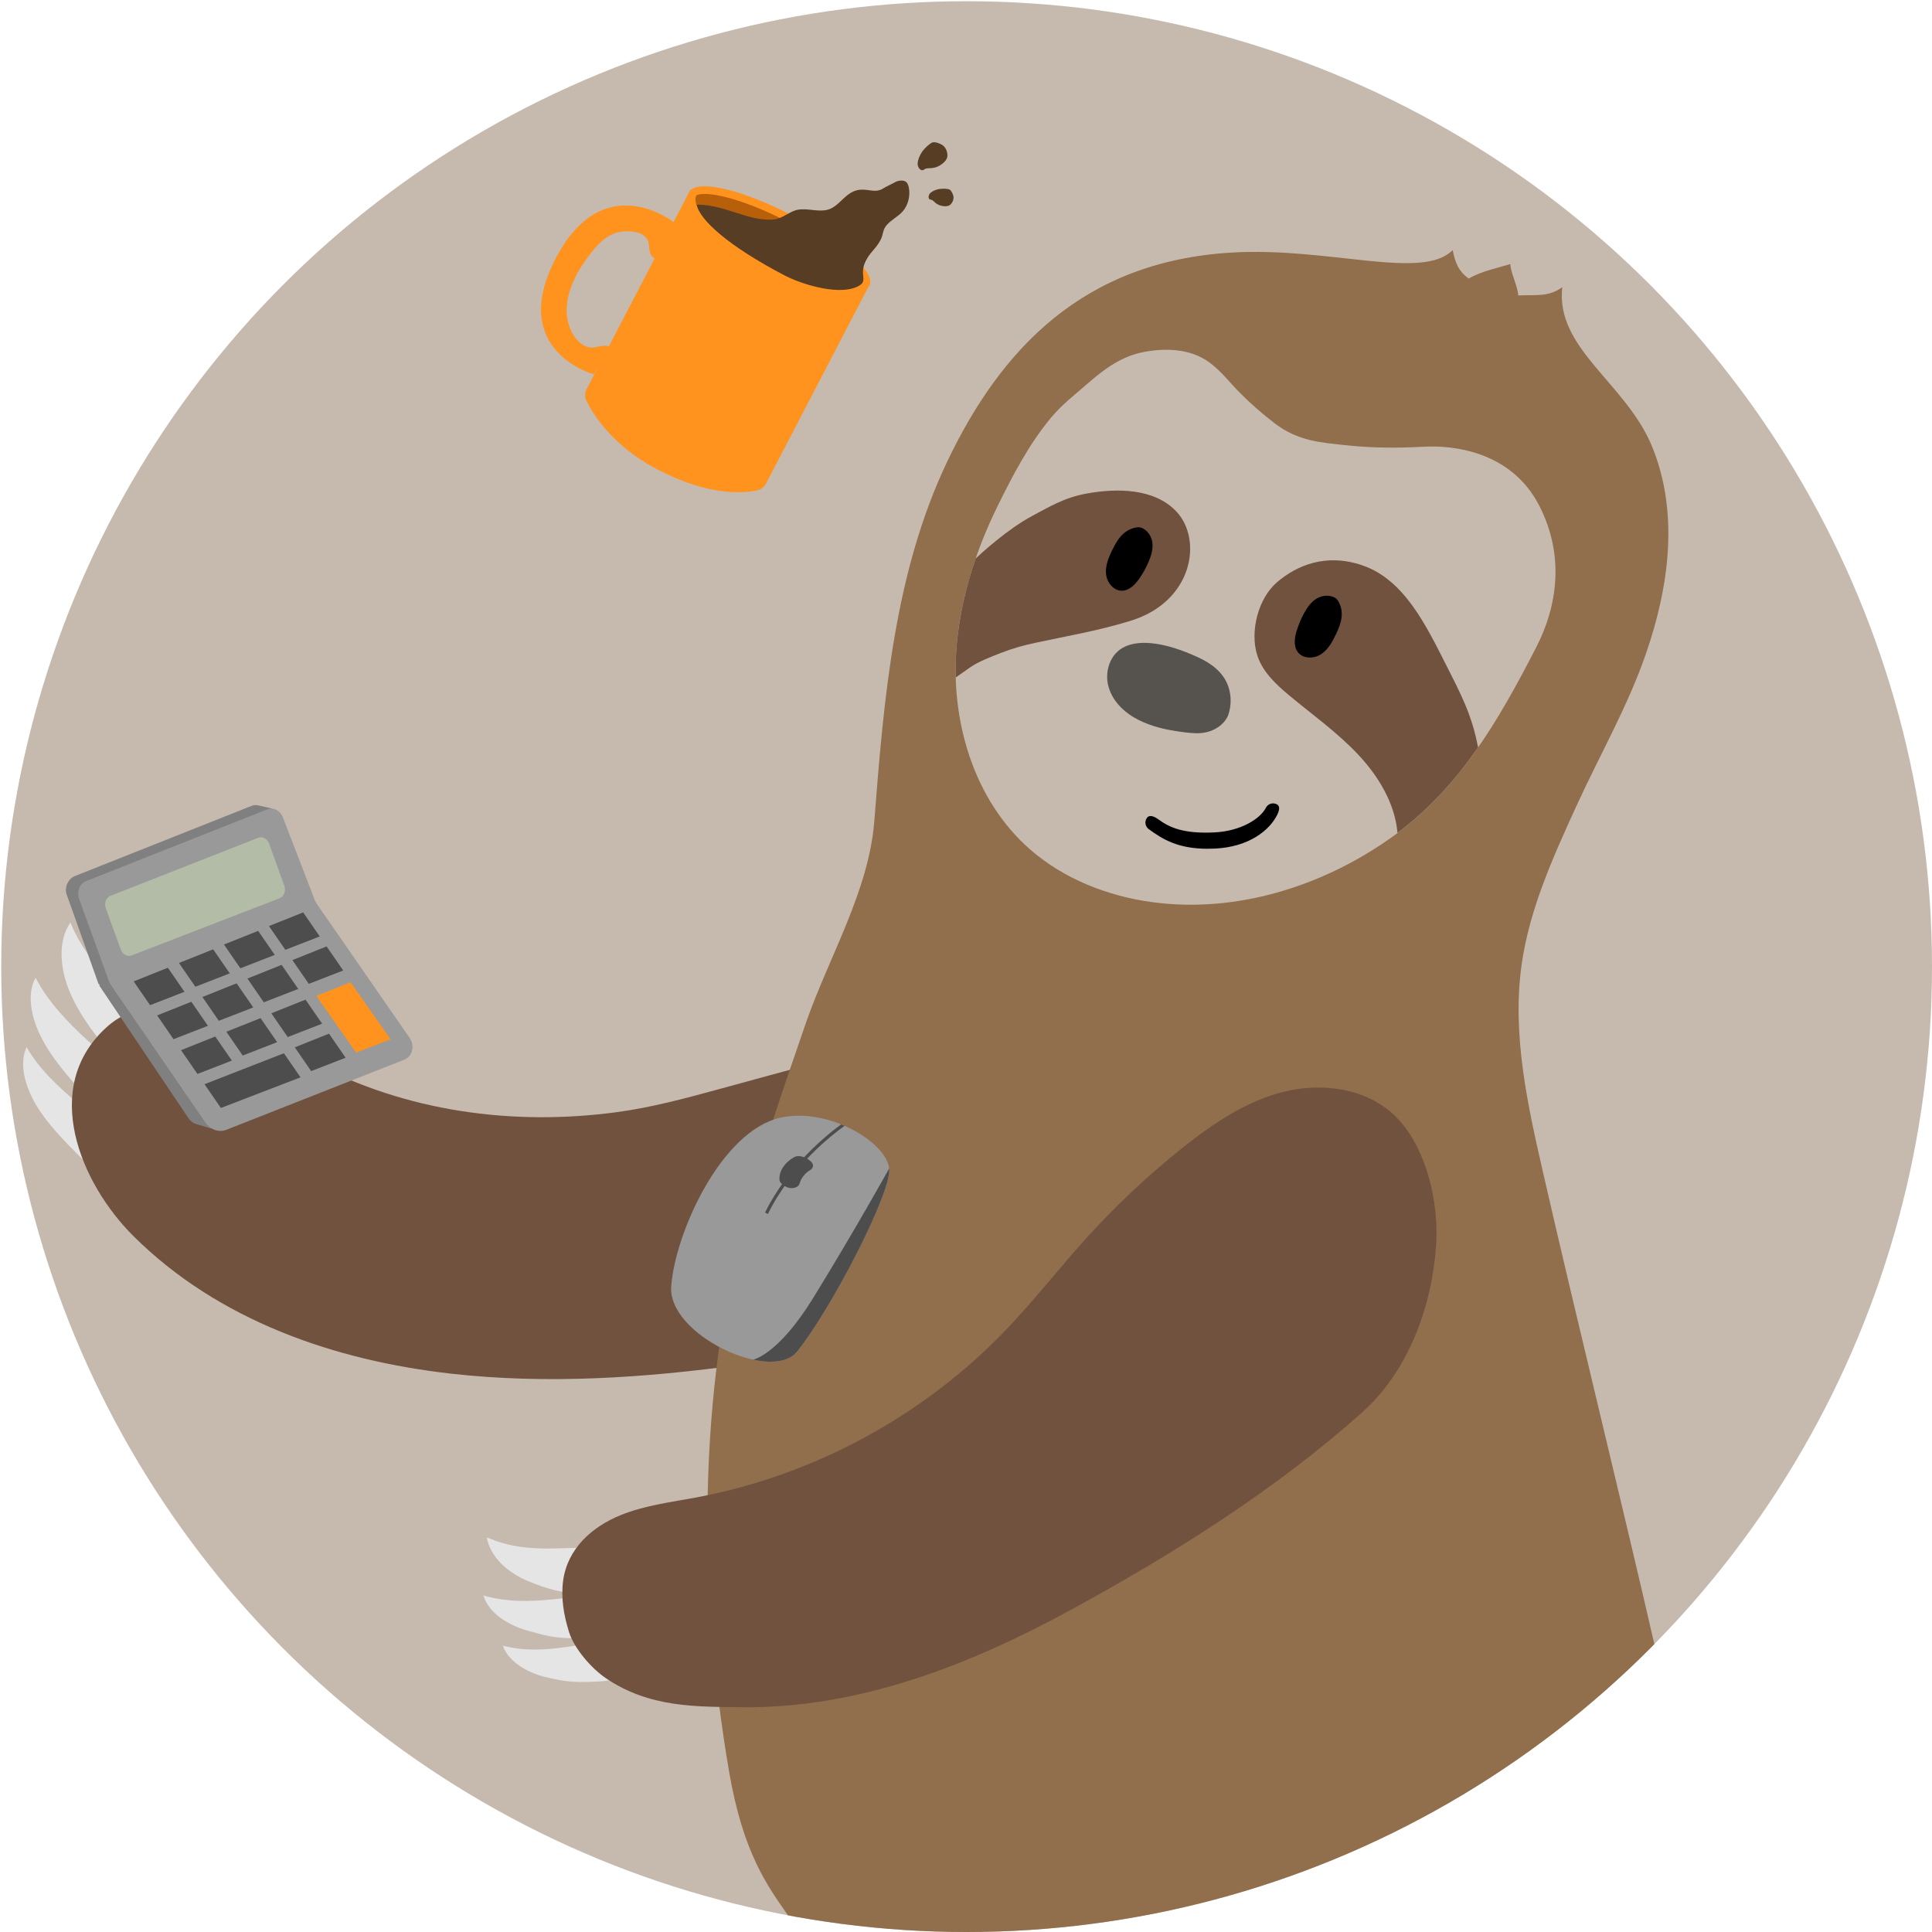 <svg xmlns="http://www.w3.org/2000/svg" viewBox="0 0 793 793"><defs><clipPath id="clippath"><circle cx="396.75" cy="396.75" r="396.25" class="cls-1"/></clipPath><style>.cls-1{fill:none}.cls-2{fill:#ff931e}.cls-6{fill:#4d4d4d}.cls-7{fill:#e5e5e5}.cls-8{fill:#c6baaf}.cls-10{fill:#70523e}.cls-14{fill:#999}</style></defs><circle cx="396.75" cy="396.75" r="396.25" class="cls-8"/><path d="M50.19 407.93c-8.65-8.65-16.86-18.26-21.28-29.26-5.26 7.5-4.37 18.79-.22 28.61s11.15 18.55 18.04 27.05c2.66 3.28 5.88 7.09 9.97 8.19 3.84 1.03 7.8-.98 10.28-3.22 2.08-1.88 3.48-4.56 3.22-7.72-.3-3.68-2.69-6.8-5.42-9.5-4.81-4.77-9.8-9.36-14.59-14.15Zm-14.21 19.16c-8.35-7.62-16.42-16.08-21.35-25.78-3.8 6.62-1.9 16.57 2.68 25.23s11.5 16.34 18.32 23.84c2.63 2.89 5.8 6.25 9.45 7.21 3.43.91 6.65-.87 8.57-2.85 1.61-1.66 2.56-4.03 2.02-6.81-.63-3.24-3.01-6-5.64-8.37-4.64-4.2-9.42-8.25-14.04-12.47Zm-3.77 25.94c-8.18-6.74-16.16-14.29-21.29-23.21-3.14 6.5-.81 15.83 3.94 23.78 4.75 7.94 11.62 14.83 18.37 21.54 2.6 2.59 5.74 5.59 9.18 6.29 3.23.66 6.12-1.22 7.78-3.21 1.4-1.67 2.14-3.97 1.48-6.58-.77-3.04-3.14-5.51-5.72-7.62-4.55-3.71-9.21-7.27-13.74-11.01Z" class="cls-7"/><path d="M344.53 433.55c-16.19 4.42-32.39 8.85-48.58 13.27-14.11 3.85-28.28 7.72-42.78 9.67-42.7 5.75-86.47-.25-124.59-20.34-14.62-7.71-24.79-15.45-40.73-19.8-15.94-4.35-31.94-5.78-44.17 5.34-27.18 24.73-10.7 64.04 11.17 85.75 34.88 34.61 82.48 51 130.35 56.39 39.42 4.44 79.33 1.76 118.63-3.63" class="cls-10"/><g style="clip-path:url(#clippath)"><path d="M680 679c-13.94-60.87-32.54-136.15-46.48-197.02-6.48-28.29-13-57.36-8.95-86.1 3.19-22.64 12.79-43.81 22.27-64.61 9.63-21.12 21.36-41.4 28.88-63.35 9.08-26.48 13.67-56.79 2.48-84.4-10.64-26.28-39.86-40.31-36.96-65.65-5.55 4.1-10.57 3.04-18.07 3.4-.2-3.86-3.06-9.05-3.26-12.91-4.79 1.55-12.1 2.98-17.03 5.98-4.37-3-5.69-6.98-6.61-11.71-12.36 12.69-50.82-1.37-90.95 1.05-60.79 3.67-94.44 39.67-116.33 85.35-21.9 45.69-26.19 97.53-30.13 148.03-2.24 28.71-18.77 55.9-28.18 83.11-8.98 25.98-17.97 51.99-24.85 78.6-19.18 74.26-19.51 152.47-6.63 228.08 5.79 34.01 16.01 47.49 24.25 59.35 10.22 1.91 28.03 9.09 38.55 9.77 139 9 237.43-29.86 318-117Z" style="fill:#916e4c"/></g><path d="M227.77 635.58c-10.12.21-18.91-.59-27.98-4.58 1.42 8.06 8.62 14.5 16.85 17.92 8.22 3.42 13.31 4.67 22.33 5.5 3.48.32 7.6.61 10.61-1.34 2.83-1.84 3.91-5.64 4.02-8.64.08-2.51-.7-5.08-2.72-6.88-2.35-2.09-5.59-2.49-8.76-2.41-5.61.14-8.73.3-14.34.42Z" class="cls-7"/><path d="M227.44 656.42c-10.07 1.03-19.64 1.21-29.03-1.57 2.1 7.04 9.84 12.16 18.33 14.51 8.49 2.35 11.52 3.1 20.59 3.09 3.5 0 7.63-.09 10.46-2.08 2.66-1.87 3.42-5.34 3.26-8.01-.13-2.23-1.13-4.46-3.3-5.88-2.53-1.66-5.78-1.74-8.94-1.41-5.58.6-5.79.77-11.37 1.35Zm5.35 19.55c-9.41 1.32-17.45 1.79-26.4-.49 2.31 6.53 9.82 11.06 17.91 12.97s11.44 2.13 19.96 1.8c3.28-.13 7.16-.35 9.73-2.32 2.41-1.85 2.96-5.13 2.69-7.63-.23-2.09-1.28-4.14-3.38-5.4-2.45-1.47-5.52-1.43-8.47-1-5.21.76-6.82 1.35-12.04 2.08Z" class="cls-7"/><path d="M572.51 457.94c-11.63-11.21-29.69-13.73-45.39-9.86s-29.45 13.21-42.07 23.3c-14.07 11.24-27.23 23.62-39.3 36.98-11.3 12.51-21.66 25.86-33.35 38.01-33.73 35.02-78.56 59.23-126.38 68.22-10.48 1.97-21.2 3.26-31.09 7.23-11.88 4.77-22.02 13.8-23.79 26.99-.95 7.06.28 14.26 2.42 21.05 2.18 6.94 9.27 15.03 15.31 19.09 17.87 12.01 36.86 11.55 55.4 11.78 48.19.61 93.98-17.41 135.64-40.16 41.97-22.92 83.37-48.9 119.11-80.78 18.95-16.9 28.61-43.13 30.43-68.44 1.28-17.79-4.1-41.02-16.95-53.41Z" class="cls-10"/><path d="M631.82 207.59c10.51 20.58 7.37 41.31-1.26 58.08-15.75 30.59-31.97 58.74-60.11 78.54-28.14 19.79-63.29 30.69-97.39 26.1-18.4-2.47-36.44-9.54-50.4-21.79-23.07-20.25-32.65-52.95-30-83.53 1.73-19.95 7.99-39.33 16.8-57.24 6.25-12.7 12.89-25.47 22.01-36.38 4.49-5.38 9.78-9.4 14.97-13.96 7.04-6.17 14.14-11.33 23.45-13.01 8.84-1.59 18.65-1.24 26.22 4.15 4.85 3.46 8.55 8.38 12.71 12.58 4.53 4.58 9.39 8.83 14.52 12.73 9.53 7.23 18.7 7.8 30.24 9 10.38 1.08 20.72 1.04 31.13.49 10.55-.56 35.34 1.25 47.11 24.26Z" class="cls-8"/><path d="M559.36 232.1c-15.26-5.27-27.19.11-35.07 6.76-7.88 6.65-11.39 20.4-8.21 30.21 2.18 6.72 7.61 11.8 13.04 16.33 9.64 8.04 19.97 15.35 28.54 24.53 8.27 8.87 14.9 19.9 15.95 31.94 13.32-9.99 23.91-21.91 33.07-35.09-2.5-13.3-7-21.77-13.12-33.86-8.15-16.08-17.16-34.92-34.2-40.81Zm-148.44 35.87c4.53-1.78 9.24-3.09 13.99-4.11 13.24-2.85 26.58-5.09 39.5-9.16 25.27-7.96 29.25-33.18 18.49-44.69-9.13-9.77-24.76-9.61-36.79-7.45-9.53 1.71-15.95 5.8-22.2 9.08-10.35 5.44-21.74 16-23.44 17.6-3.99 11.56-6.74 23.54-7.8 35.74-.38 4.34-.5 8.72-.38 13.1 1.6-1.13 4.58-3.23 5.85-4.11 3.55-2.48 8.77-4.43 12.79-6.01Z" class="cls-10"/><path d="M472.03 263.96c-4.31-.34-8.93.15-12.41 2.72-4.49 3.32-6.11 9.67-4.66 15.06 1.45 5.39 5.53 9.81 10.34 12.65 5.08 3 10.81 4.63 16.61 5.56 2.95.47 5.92.93 8.91 1.01 8.16.22 12.38-4.72 13.35-7.58 1.26-3.67 1.27-7.83.03-11.51-2-5.94-7.11-9.66-12.61-12.15-6.08-2.76-12.88-5.24-19.56-5.76Z" style="fill:#56524e"/><path d="M495.72 348.38c-12.11 0-18.38-3.8-24.21-8.05-1.48-1.08-1.81-3.16-.73-4.64 1.08-1.48 3.16-.48 4.64.6 4.48 3.27 10.08 6 23 5.38 11.15-.54 18.97-5.77 21.15-10.09.83-1.64 2.82-2.3 4.46-1.47 1.64.82.97 2.82.14 4.46-3.12 6.2-11.44 13.06-25.43 13.73-1.04.05-2.05.07-3.01.07Zm44.78-102.75c-2.32 1.38-3.94 3.68-5.23 6.05-1.27 2.33-2.3 4.78-3.07 7.32-.89 2.92-1.32 6.39.59 8.78 2.14 2.67 6.45 2.64 9.34.81s4.65-4.98 6.13-8.06c1.11-2.32 2.13-4.73 2.41-7.28.26-2.39-.26-4.76-1.55-6.79-.93-1.46-3.02-1.96-4.64-1.94-1.39.01-2.78.42-3.97 1.12Zm-67.52-22.97c.36 2.68-.44 5.38-1.5 7.86-1.03 2.44-2.32 4.77-3.83 6.95-1.74 2.51-4.19 5.01-7.24 4.99-3.42-.02-6.08-3.42-6.43-6.82s1.01-6.74 2.52-9.81c1.13-2.31 2.38-4.61 4.21-6.41 1.71-1.69 3.89-2.75 6.29-3 1.72-.18 3.41 1.15 4.41 2.43.85 1.1 1.4 2.43 1.58 3.81Z"/><path d="M314.43 198.48c-.74 1.41-2.06 2.43-3.61 2.77-5.51 1.22-19.76 2.53-41.04-8.58-18.29-9.55-26.31-22.58-29.03-28.07-.77-1.55-.76-3.36.04-4.89l42.64-81.95 73.78 38.5-42.78 82.21Z" class="cls-2"/><path d="M346.28 120.07c-8.2 0-20.09-3.75-32.62-10.29-15.56-8.12-27.09-18.13-29.38-25.5-.58-1.88-.52-3.5.18-4.83.48-.9 2.2-1.42 4.71-1.42 7.65 0 21.42 4.6 35.07 11.73 18.52 9.67 29.74 19.87 31.25 24.95.22.75.22 1.33-.01 1.74-1.68 2.99-5.93 3.62-9.19 3.62Z" style="fill:#b76009"/><path d="M289.17 79.6c7.42 0 20.9 4.53 34.34 11.55 23.9 12.48 30.8 22.82 30.57 24.57-1.33 2.29-4.97 2.78-7.8 2.78-7.96 0-19.58-3.69-31.9-10.11-14.97-7.81-26.46-17.69-28.61-24.57-.46-1.48-.44-2.67.04-3.59 0 0 .65-.62 3.35-.62m.01-3.15c-3.14 0-5.29.73-6.1 2.26-4.21 7.95 9.49 21.82 29.86 32.45 12.71 6.63 24.89 10.47 33.35 10.47 5.1 0 8.86-1.4 10.56-4.42 2.94-5.21-11.5-18.22-31.88-28.86-14.47-7.55-28.1-11.91-35.8-11.91Zm-45.42 77.2s-35.48-9.62-15.67-47.59c19.82-37.97 48.79-14.65 48.79-14.65-2.51 4.72-4.99 10.14-7.64 14.79-1.5-.31-2.35-1.91-2.61-3.36s-.16-2.97-.82-4.32c-1.62-3.32-6.49-3.82-9.7-3.57-6.81.54-10.92 5.4-14.61 10.29-4.07 5.4-7.53 11.62-8.61 18.39-.66 4.14-.22 8.55 1.68 12.46 1.61 3.3 5.01 6.95 9.08 6.52 2.2-.23 4.69-1.44 6.87-.17l-6.76 11.2Z" class="cls-2"/><path d="M382.37 69.01c-.72.05-1.46 0-2.17.16s-.54.28-1.2.6c-1.18.56-2.36-1.16-2.35-2.47 0-1.31.75-5.26 5.5-8.56 1.13-.78 2.79-.13 4.04.44 1.83.84 2.69 2.81 2.69 4.74 0 1.71-1.89 3.29-3.24 4.06-1 .57-2.12.94-3.27 1.02ZM286 84c12 0 21 7 31.64 6.09 3.59-.31 6.49-3.48 10.04-4.04 4.05-.64 8.29 1.11 12.25-.03 3.16-.91 5.34-3.94 8.01-6.01 6.14-4.78 10.23.27 14.68-2.73 1.07-.72 3.74-1.87 4.83-2.53s3.44-.96 4.44-.1c.71.61 1.04 1.64 1.2 2.62.56 3.39-.42 7.02-2.54 9.46-1.93 2.22-4.66 3.41-6.58 5.63-1.88 2.17-1.25 3.82-2.68 6.39-2.09 3.77-4.36 4.87-6.16 8.83-2.31 5.08.87 7.44-2.13 9.44-7.16 4.77-23.26.04-31-4-23-12-34.89-22.82-36-29Zm97.95-.75c-.42-.36-.78-.77-1.25-1.06s-.44-.14-.96-.31c-.93-.32-.65-1.87.04-2.57s3.19-2.42 7.48-1.68c1.02.18 1.57 1.41 1.93 2.37.53 1.42-.05 2.93-1.07 3.96-.9.91-2.75.76-3.89.46-.84-.22-1.63-.62-2.29-1.18Z" style="fill:#563d24"/><path d="M364.98 479.59c1.11 9.59-23.69 57.66-37.83 75.2-10.39 12.89-53.11-6.8-51.65-26.81 1.6-21.87 20.49-63.93 45.03-69.27 19.42-4.22 43.18 9.96 44.44 20.88Z" class="cls-14"/><path d="M364.98 479.59c1.11 9.59-23.69 57.66-37.83 75.2-3.42 4.24-10.34 4.96-18.03 3.29 0 0 10.17-1.89 24.44-24.98 16.76-27.13 31.42-53.51 31.42-53.51Zm-45.06 4.59c.11 1.91 3.78 4.31 6.62 3.22 2.11-.81 1.3-2.04 2.88-4.22 2.53-3.5 3.8-2.41 4.27-4.48s-4.66-5.04-7.28-3.94c-1.81.75-6.77 4.28-6.48 9.43Z" class="cls-6"/><path d="M364.98 479.59c-.7-6.06-8.34-13.12-18.32-17.49-4.49 3.18-21.7 16.26-31.47 36.17l-1.18-.58c9.47-19.3 25.82-32.26 31.23-36.19-7.68-3.1-16.57-4.56-24.7-2.8-24.55 5.33-43.44 47.4-45.03 69.27-1.46 20.01 41.25 39.7 51.65 26.81 14.14-17.53 38.94-65.61 37.83-75.2Z" class="cls-1"/><path d="M315.19 498.28c9.77-19.91 26.98-32.99 31.47-36.17-.47-.2-.94-.4-1.42-.59-5.41 3.93-21.76 16.89-31.23 36.19l1.18.58Z" class="cls-6"/><path d="m32.97 363.99 78.63-31.55c.26-.1.21-.54-.06-.6l-5.6-1.28c-.89-.2-1.81-.14-2.64.2l-72.59 28.83c-2.61 1.04-4.36 4.4-3.38 7.47l13.08 36.71c.03.08.09.15.16.18l.47.21c-.22 0-.34.28-.2.49l36.51 54.31c.81 1.2 1.95 2.07 3.22 2.45l6.1 1.81c.25.07.43-.25.26-.49l-39.52-55.86s-.03-.06-.04-.09l-14.54-42.41c-.06-.16.01-.34.15-.39Z" style="fill:gray"/><path d="m32.5 369.06 12.24 33.7c.19.51.43.99.73 1.43l38.77 56.47c2.09 3.04 5.58 4.28 8.65 3.08l73.26-28.87c3.15-1.24 4.17-5.71 2.01-8.82l-38.2-55.17c-.28-.41-.52-.85-.7-1.33l-13.13-34.01c-1.1-2.85-3.93-4.33-6.42-3.34l-74.46 29.49c-2.6 1.03-3.84 4.36-2.75 7.37Z" class="cls-14"/><path d="m43.42 372.79 6.15 16.96c.74 2.03 2.73 3.09 4.48 2.4l60.75-23.47c1.79-.71 2.64-3 1.9-5.08l-6.23-17.33c-.73-2.04-2.74-3.11-4.5-2.4L45.3 367.71c-1.78.72-2.63 3.01-1.88 5.08Z" style="fill:#b3bca6"/><path d="m54.87 402.82 14.04-5.61 6.81 9.88-14.12 5.49-6.73-9.76zm18.59-7.56 14.04-5.6 6.81 9.87-14.12 5.49-6.73-9.76zm18.47-7.58 14.04-5.6 6.81 9.87-14.12 5.49-6.73-9.76zm18.47-7.58 14.04-5.6 6.81 9.87-14.13 5.49-6.72-9.76zm-45.9 36.68 14.04-5.6 6.81 9.87-14.12 5.49-6.73-9.76zm18.59-7.55 14.04-5.61 6.81 9.88-14.13 5.49-6.72-9.76zm18.47-7.58 14.04-5.61 6.81 9.88-14.13 5.49-6.72-9.76zm18.46-7.58 14.04-5.61 6.81 9.88-14.12 5.49-6.73-9.76zm-45.7 36.98 14.04-5.61 6.81 9.88-14.13 5.49-6.72-9.76zm18.59-7.56 14.04-5.6 6.81 9.87-14.13 5.49-6.72-9.76zm18.46-7.58 14.04-5.6 6.81 9.87-14.12 5.49-6.73-9.76zm-27.43 29.11 32.6-12.7 6.81 9.88-32.68 12.57-6.73-9.75zM121 429.88l14.04-5.61 6.81 9.88-14.12 5.49-6.73-9.76z" class="cls-6"/><path d="m129.84 408.79 14.04-5.6 16.44 23.38-14.13 5.49-16.35-23.27z" class="cls-2"/></svg>